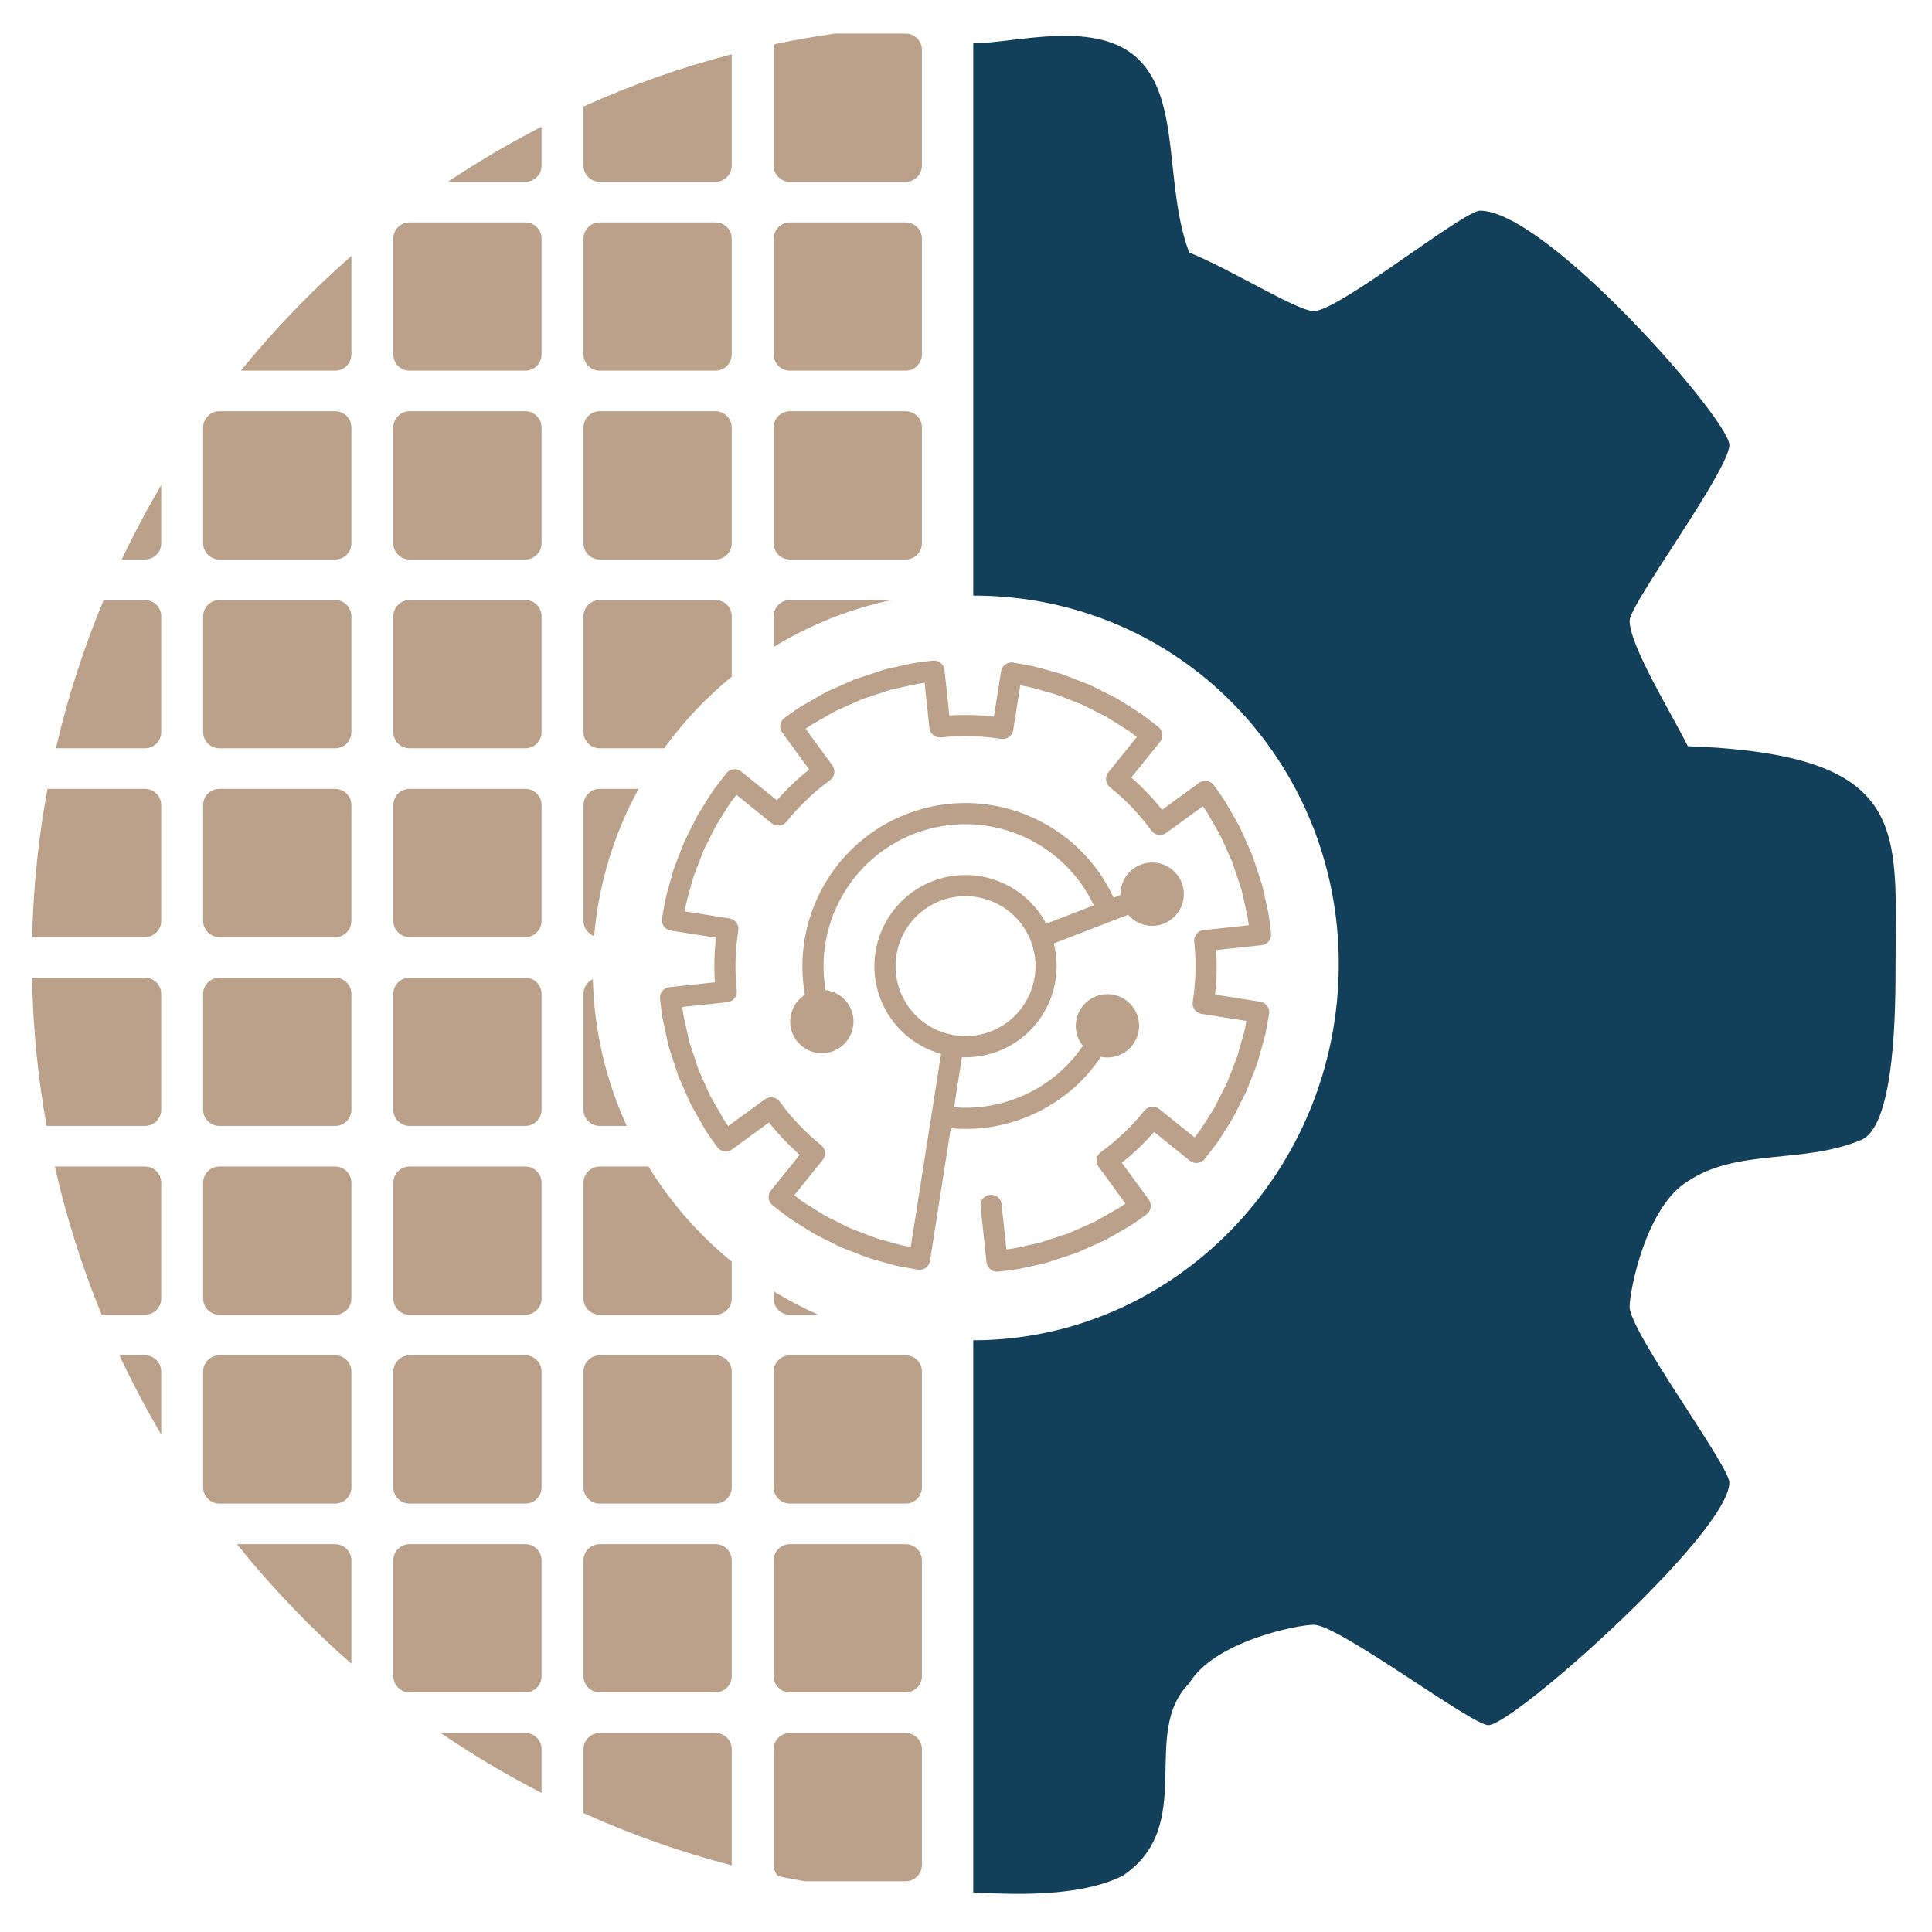 <?xml version="1.0" encoding="UTF-8" standalone="no"?>
<!DOCTYPE svg PUBLIC "-//W3C//DTD SVG 1.1//EN" "http://www.w3.org/Graphics/SVG/1.1/DTD/svg11.dtd">
<svg width="129px" height="129px" version="1.1" xmlns="http://www.w3.org/2000/svg" xmlns:xlink="http://www.w3.org/1999/xlink" xml:space="preserve" xmlns:serif="http://www.serif.com/" style="fill-rule:evenodd;clip-rule:evenodd;stroke-linejoin:round;stroke-miterlimit:2;">
    <g>
        <g id="Composite-Path" serif:id="Composite Path" transform="matrix(0.158,0,0,0.158,-55.521,-46.422)">
            <path d="M762.684,312.119C780.263,312.096 815.325,301.531 832.866,319.192C850.426,336.871 843.403,372.232 853.938,400.52C871.498,407.592 899.594,425.272 906.619,425.272C917.154,425.272 969.835,382.84 976.859,382.84C1004.96,382.84 1082.22,471.241 1082.22,481.848C1082.22,492.457 1040.08,549.034 1040.08,556.106C1040.08,566.713 1057.64,595.002 1064.66,609.146C1159.48,612.682 1152.46,644.507 1152.46,701.083C1152.46,718.763 1152.46,768.267 1138.41,775.34C1113.83,785.948 1085.73,778.876 1064.66,793.02C1047.1,803.628 1040.08,838.988 1040.08,846.06C1040.08,856.668 1082.22,913.245 1082.22,920.317C1082.22,941.533 990.907,1022.86 980.371,1022.86C973.347,1022.86 917.154,980.429 906.619,980.429C899.594,980.429 864.474,987.501 853.938,1005.18C832.866,1026.4 857.451,1065.29 825.842,1086.51C804.827,1097.09 769.84,1093.6 762.684,1093.58L762.684,860.204C846.942,860.176 917.154,789.466 917.154,701.083C917.154,616.235 850.453,545.525 762.684,545.497L762.684,312.119Z" style="fill:rgb(18,64,90);"/>
        </g>
        <path d="M51.956,125.273C51.771,125.079 51.657,124.816 51.657,124.527L51.657,116.794C51.657,116.197 52.143,115.712 52.74,115.712L60.473,115.712C61.07,115.712 61.556,116.197 61.556,116.794L61.556,124.527C61.556,125.125 61.07,125.61 60.473,125.61L53.72,125.61C53.128,125.506 52.539,125.393 51.956,125.273ZM38.96,121.061L38.96,116.794C38.96,116.197 39.445,115.712 40.042,115.712L47.775,115.712C48.373,115.712 48.858,116.197 48.858,116.794L48.858,124.527C48.858,124.535 48.858,124.544 48.858,124.552C45.435,123.663 42.125,122.49 38.96,121.061ZM29.43,115.712L35.078,115.712C35.675,115.712 36.16,116.197 36.16,116.794L36.16,119.713C33.828,118.518 31.58,117.18 29.43,115.712ZM61.556,104.187C61.556,103.589 61.07,103.104 60.473,103.104L52.74,103.104C52.143,103.104 51.657,103.589 51.657,104.187L51.657,111.919C51.657,112.517 52.143,113.002 52.74,113.002L60.473,113.002C61.07,113.002 61.556,112.517 61.556,111.919L61.556,104.187ZM48.858,104.187C48.858,103.589 48.373,103.104 47.775,103.104L40.042,103.104C39.445,103.104 38.96,103.589 38.96,104.187L38.96,111.919C38.96,112.517 39.445,113.002 40.042,113.002L47.775,113.002C48.373,113.002 48.858,112.517 48.858,111.919L48.858,104.187ZM36.16,104.187C36.16,103.589 35.675,103.104 35.078,103.104L27.345,103.104C26.747,103.104 26.262,103.589 26.262,104.187L26.262,111.919C26.262,112.517 26.747,113.002 27.345,113.002L35.078,113.002C35.675,113.002 36.16,112.517 36.16,111.919L36.16,104.187ZM15.823,103.104L22.38,103.104C22.977,103.104 23.463,103.589 23.463,104.187L23.463,111.087C20.688,108.657 18.131,105.985 15.823,103.104ZM61.556,91.579C61.556,90.982 61.07,90.496 60.473,90.496L52.74,90.496C52.143,90.496 51.657,90.982 51.657,91.579L51.657,99.312C51.657,99.909 52.143,100.394 52.74,100.394L60.473,100.394C61.07,100.394 61.556,99.909 61.556,99.312L61.556,91.579ZM48.858,91.579C48.858,90.982 48.373,90.496 47.775,90.496L40.042,90.496C39.445,90.496 38.96,90.982 38.96,91.579L38.96,99.312C38.96,99.909 39.445,100.394 40.042,100.394L47.775,100.394C48.373,100.394 48.858,99.909 48.858,99.312L48.858,91.579ZM36.16,91.579C36.16,90.982 35.675,90.496 35.078,90.496L27.345,90.496C26.747,90.496 26.262,90.982 26.262,91.579L26.262,99.312C26.262,99.909 26.747,100.394 27.345,100.394L35.078,100.394C35.675,100.394 36.16,99.909 36.16,99.312L36.16,91.579ZM23.463,91.579C23.463,90.982 22.977,90.496 22.38,90.496L14.647,90.496C14.05,90.496 13.564,90.982 13.564,91.579L13.564,99.312C13.564,99.909 14.05,100.394 14.647,100.394L22.38,100.394C22.977,100.394 23.463,99.909 23.463,99.312L23.463,91.579ZM7.976,90.496L9.682,90.496C10.28,90.496 10.765,90.982 10.765,91.579L10.765,95.782C9.754,94.071 8.823,92.307 7.976,90.496ZM51.657,86.224C52.614,86.809 53.613,87.332 54.649,87.787L52.74,87.787C52.143,87.787 51.657,87.302 51.657,86.704L51.657,86.224ZM43.296,77.889C44.784,80.306 46.668,82.453 48.858,84.24L48.858,86.704C48.858,87.302 48.373,87.787 47.775,87.787L40.042,87.787C39.445,87.787 38.96,87.302 38.96,86.704L38.96,78.971C38.96,78.374 39.445,77.889 40.042,77.889L43.296,77.889ZM3.659,77.889L9.682,77.889C10.28,77.889 10.765,78.374 10.765,78.971L10.765,86.704C10.765,87.302 10.28,87.787 9.682,87.787L6.787,87.787C5.481,84.61 4.43,81.302 3.659,77.889ZM36.16,78.971C36.16,78.374 35.675,77.889 35.078,77.889L27.345,77.889C26.747,77.889 26.262,78.374 26.262,78.971L26.262,86.704C26.262,87.302 26.747,87.787 27.345,87.787L35.078,87.787C35.675,87.787 36.16,87.302 36.16,86.704L36.16,78.971ZM23.463,78.971C23.463,78.374 22.977,77.889 22.38,77.889L14.647,77.889C14.05,77.889 13.564,78.374 13.564,78.971L13.564,86.704C13.564,87.302 14.05,87.787 14.647,87.787L22.38,87.787C22.977,87.787 23.463,87.302 23.463,86.704L23.463,78.971ZM2.138,65.281L9.682,65.281C10.28,65.281 10.765,65.766 10.765,66.364L10.765,74.097C10.765,74.694 10.28,75.179 9.682,75.179L3.111,75.179C2.532,71.959 2.201,68.653 2.138,65.281ZM39.583,65.383C39.675,68.871 40.477,72.182 41.849,75.179L40.042,75.179C39.445,75.179 38.96,74.694 38.96,74.097L38.96,66.364C38.96,65.931 39.215,65.556 39.583,65.383ZM23.463,66.364C23.463,65.766 22.977,65.281 22.38,65.281L14.647,65.281C14.05,65.281 13.564,65.766 13.564,66.364L13.564,74.097C13.564,74.694 14.05,75.179 14.647,75.179L22.38,75.179C22.977,75.179 23.463,74.694 23.463,74.097L23.463,66.364ZM36.16,66.364C36.16,65.766 35.675,65.281 35.078,65.281L27.345,65.281C26.747,65.281 26.262,65.766 26.262,66.364L26.262,74.097C26.262,74.694 26.747,75.179 27.345,75.179L35.078,75.179C35.675,75.179 36.16,74.694 36.16,74.097L36.16,66.364ZM3.169,52.674L9.682,52.674C10.28,52.674 10.765,53.159 10.765,53.756L10.765,61.489C10.765,62.087 10.28,62.572 9.682,62.572L2.145,62.572C2.225,59.201 2.573,55.895 3.169,52.674ZM23.463,53.756C23.463,53.159 22.977,52.674 22.38,52.674L14.647,52.674C14.05,52.674 13.564,53.159 13.564,53.756L13.564,61.489C13.564,62.087 14.05,62.572 14.647,62.572L22.38,62.572C22.977,62.572 23.463,62.087 23.463,61.489L23.463,53.756ZM36.16,53.756C36.16,53.159 35.675,52.674 35.078,52.674L27.345,52.674C26.747,52.674 26.262,53.159 26.262,53.756L26.262,61.489C26.262,62.087 26.747,62.572 27.345,62.572L35.078,62.572C35.675,62.572 36.16,62.087 36.16,61.489L36.16,53.756ZM42.635,52.674C41.016,55.64 39.977,58.969 39.67,62.506C39.256,62.354 38.96,61.956 38.96,61.489L38.96,53.756C38.96,53.159 39.445,52.674 40.042,52.674L42.635,52.674ZM6.92,40.066L9.682,40.066C10.28,40.066 10.765,40.551 10.765,41.149L10.765,48.882C10.765,49.479 10.28,49.964 9.682,49.964L3.733,49.964C4.523,46.55 5.594,43.244 6.92,40.066ZM44.345,49.964L40.042,49.964C39.445,49.964 38.96,49.479 38.96,48.882L38.96,41.149C38.96,40.551 39.445,40.066 40.042,40.066L47.775,40.066C48.373,40.066 48.858,40.551 48.858,41.149L48.858,45.182C47.154,46.572 45.635,48.181 44.345,49.964ZM23.463,41.149C23.463,40.551 22.977,40.066 22.38,40.066L14.647,40.066C14.05,40.066 13.564,40.551 13.564,41.149L13.564,48.882C13.564,49.479 14.05,49.964 14.647,49.964L22.38,49.964C22.977,49.964 23.463,49.479 23.463,48.882L23.463,41.149ZM36.16,41.149C36.16,40.551 35.675,40.066 35.078,40.066L27.345,40.066C26.747,40.066 26.262,40.551 26.262,41.149L26.262,48.882C26.262,49.479 26.747,49.964 27.345,49.964L35.078,49.964C35.675,49.964 36.16,49.479 36.16,48.882L36.16,41.149ZM59.518,40.066C56.695,40.666 54.045,41.739 51.657,43.198L51.657,41.149C51.657,40.551 52.143,40.066 52.74,40.066L59.518,40.066ZM10.765,32.392L10.765,36.274C10.765,36.871 10.28,37.357 9.682,37.357L8.127,37.357C8.933,35.659 9.813,34.003 10.765,32.392ZM23.463,28.541C23.463,27.944 22.977,27.458 22.38,27.458L14.647,27.458C14.05,27.458 13.564,27.944 13.564,28.541L13.564,36.274C13.564,36.871 14.05,37.357 14.647,37.357L22.38,37.357C22.977,37.357 23.463,36.871 23.463,36.274L23.463,28.541ZM36.16,28.541C36.16,27.944 35.675,27.458 35.078,27.458L27.345,27.458C26.747,27.458 26.262,27.944 26.262,28.541L26.262,36.274C26.262,36.871 26.747,37.357 27.345,37.357L35.078,37.357C35.675,37.357 36.16,36.871 36.16,36.274L36.16,28.541ZM48.858,28.541C48.858,27.944 48.373,27.458 47.775,27.458L40.042,27.458C39.445,27.458 38.96,27.944 38.96,28.541L38.96,36.274C38.96,36.871 39.445,37.357 40.042,37.357L47.775,37.357C48.373,37.357 48.858,36.871 48.858,36.274L48.858,28.541ZM61.556,28.541C61.556,27.944 61.07,27.458 60.473,27.458L52.74,27.458C52.143,27.458 51.657,27.944 51.657,28.541L51.657,36.274C51.657,36.871 52.143,37.357 52.74,37.357L60.473,37.357C61.07,37.357 61.556,36.871 61.556,36.274L61.556,28.541ZM36.16,15.934C36.16,15.336 35.675,14.851 35.078,14.851L27.345,14.851C26.747,14.851 26.262,15.336 26.262,15.934L26.262,23.666C26.262,24.264 26.747,24.749 27.345,24.749L35.078,24.749C35.675,24.749 36.16,24.264 36.16,23.666L36.16,15.934ZM48.858,15.934C48.858,15.336 48.373,14.851 47.775,14.851L40.042,14.851C39.445,14.851 38.96,15.336 38.96,15.934L38.96,23.666C38.96,24.264 39.445,24.749 40.042,24.749L47.775,24.749C48.373,24.749 48.858,24.264 48.858,23.666L48.858,15.934ZM61.556,15.934C61.556,15.336 61.07,14.851 60.473,14.851L52.74,14.851C52.143,14.851 51.657,15.336 51.657,15.934L51.657,23.666C51.657,24.264 52.143,24.749 52.74,24.749L60.473,24.749C61.07,24.749 61.556,24.264 61.556,23.666L61.556,15.934ZM23.463,17.087L23.463,23.666C23.463,24.264 22.977,24.749 22.38,24.749L16.082,24.749C18.322,21.991 20.792,19.427 23.463,17.087ZM48.858,3.622L48.858,11.059C48.858,11.656 48.373,12.141 47.775,12.141L40.042,12.141C39.445,12.141 38.96,11.656 38.96,11.059L38.96,7.113C42.128,5.684 45.436,4.511 48.858,3.622ZM55.74,2.243L60.473,2.243C61.07,2.243 61.556,2.728 61.556,3.326L61.556,11.059C61.556,11.656 61.07,12.141 60.473,12.141L52.74,12.141C52.143,12.141 51.657,11.656 51.657,11.059L51.657,3.326C51.657,3.193 51.681,3.066 51.725,2.949C53.049,2.671 54.388,2.436 55.74,2.243ZM36.16,8.461L36.16,11.059C36.16,11.656 35.675,12.141 35.078,12.141L29.905,12.141C31.911,10.799 33.998,9.569 36.16,8.461Z" style="fill:rgb(187,160,138);"/>
        <g transform="matrix(0.15,0,0,0.15,-337.546,-2.683)">
            <path d="M2664.27,579.156L2668.16,554.456C2668.18,554.331 2668.19,554.205 2668.2,554.081C2668.2,554.088 2673.53,520.1 2673.53,520.1C2684.59,521.113 2695.8,519.556 2706.24,515.529C2720.36,510.083 2732.15,500.617 2740.37,488.308C2742.95,488.849 2745.7,488.679 2748.33,487.663C2755.59,484.865 2759.21,476.702 2756.41,469.445C2753.61,462.189 2745.45,458.57 2738.19,461.368C2730.93,464.167 2727.31,472.33 2730.11,479.586C2730.66,481.007 2731.41,482.287 2732.33,483.408C2725.18,493.953 2715.01,502.062 2702.86,506.75C2693.96,510.181 2684.42,511.552 2675,510.782C2675,510.782 2678.49,488.489 2678.49,488.489C2683.87,488.709 2689.37,487.858 2694.69,485.804C2714.08,478.328 2724.45,457.496 2719.38,437.844C2719.38,437.844 2752.47,425.081 2752.47,425.081C2756.25,429.484 2762.53,431.264 2768.25,429.059C2775.5,426.261 2779.12,418.099 2776.33,410.843C2773.53,403.587 2765.36,399.968 2758.11,402.766C2752.39,404.971 2748.93,410.505 2749.09,416.301C2749.09,416.301 2746.01,417.489 2746.01,417.489C2730.12,383.047 2689.85,366.365 2653.97,380.204C2621.02,392.912 2602.6,427.173 2608.6,460.716C2603.04,464.237 2600.54,471.313 2603,477.689C2605.8,484.945 2613.96,488.563 2621.22,485.765C2628.47,482.966 2632.09,474.803 2629.29,467.548C2627.35,462.505 2622.81,459.219 2617.79,458.623C2612.8,429.571 2628.81,399.993 2657.35,388.986C2688.39,377.016 2723.2,391.277 2737.21,420.883C2737.21,420.883 2716,429.065 2716,429.065C2706.56,411.098 2684.88,402.63 2665.5,410.106C2644.63,418.156 2634.2,441.682 2642.24,462.554C2647.03,474.959 2657.28,483.678 2669.2,487.017C2669.2,487.016 2655.72,572.941 2655.72,572.941C2655.72,572.941 2652.17,572.303 2652.17,572.303C2650.39,571.869 2648.62,571.373 2646.85,570.882C2646.85,570.882 2646.85,570.882 2646.85,570.881C2645.89,570.617 2644.94,570.348 2644.04,570.105C2644.05,570.108 2640.09,568.963 2640.09,568.963C2639.08,568.614 2638.08,568.224 2637.08,567.834C2637.08,567.834 2628.53,564.505 2628.53,564.505C2628.53,564.505 2619.6,560.06 2619.6,560.06C2618.83,559.667 2618.05,559.272 2617.39,558.919C2617.38,558.911 2611.71,555.371 2611.71,555.371C2611.71,555.37 2611.71,555.369 2611.71,555.368C2610.03,554.328 2608.37,553.287 2606.85,552.251C2606.83,552.241 2603.84,549.948 2603.84,549.948C2603.84,549.948 2616.51,534.233 2616.51,534.233C2617.29,533.271 2617.66,532.022 2617.52,530.779C2617.39,529.539 2616.77,528.399 2615.79,527.615C2608.85,522.03 2602.65,515.516 2597.37,508.262C2597.37,508.261 2597.37,508.261 2597.37,508.26C2596.64,507.254 2595.53,506.581 2594.3,506.383C2594.3,506.383 2594.3,506.382 2594.3,506.382C2593.07,506.187 2591.8,506.492 2590.79,507.235L2574.44,519.136C2573.76,518.159 2573.1,517.203 2572.5,516.244C2572.49,516.23 2568.22,508.806 2568.22,508.806C2567.98,508.37 2567.73,507.937 2567.48,507.506C2567.07,506.786 2566.65,506.071 2566.31,505.404C2566.3,505.384 2561.2,493.925 2561.2,493.925C2561.2,493.925 2557.23,481.876 2557.23,481.876C2557,481.058 2556.82,480.226 2556.64,479.396L2554.52,469.685C2554.32,468.53 2554.15,467.339 2554.01,466.147C2554.01,466.147 2574.1,464.001 2574.1,464.001C2575.34,463.871 2576.48,463.25 2577.26,462.272C2578.04,461.304 2578.41,460.063 2578.28,458.822C2578.28,458.821 2578.28,458.819 2578.28,458.818C2577.32,449.95 2577.55,440.958 2578.95,432.1C2578.95,432.099 2578.95,432.099 2578.95,432.099C2579.15,430.86 2578.85,429.599 2578.11,428.593C2577.38,427.585 2576.28,426.91 2575.04,426.714L2555.1,423.575C2555.1,423.575 2555.76,419.99 2555.76,419.99C2556.27,417.831 2556.88,415.682 2557.49,413.542L2559.07,407.937C2559.34,407.173 2559.63,406.415 2559.93,405.658C2559.93,405.658 2563.52,396.384 2563.52,396.384C2563.52,396.384 2568.12,387.199 2568.12,387.199C2568.47,386.501 2568.83,385.804 2569.13,385.23C2569.13,385.221 2572.53,379.789 2572.53,379.789C2573.62,378.034 2574.72,376.28 2575.81,374.688C2575.82,374.682 2578.11,371.688 2578.11,371.688L2593.82,384.353C2594.79,385.135 2596.04,385.5 2597.28,385.364C2598.52,385.231 2599.66,384.611 2600.44,383.641C2600.44,383.64 2600.44,383.638 2600.44,383.637C2606.06,376.646 2612.57,370.442 2619.78,365.195C2619.79,365.194 2619.79,365.193 2619.79,365.192C2620.8,364.457 2621.47,363.356 2621.67,362.124C2621.67,362.122 2621.67,362.12 2621.67,362.118C2621.86,360.881 2621.55,359.613 2620.81,358.607C2620.82,358.617 2608.92,342.286 2608.92,342.286C2609.89,341.604 2610.85,340.942 2611.79,340.35C2611.8,340.344 2620.37,335.427 2620.37,335.427C2620.37,335.426 2620.38,335.425 2620.38,335.423C2621.13,334.987 2621.89,334.547 2622.66,334.187C2622.67,334.181 2634.12,329.076 2634.12,329.076C2634.12,329.076 2646.22,325.092 2646.22,325.092C2647.07,324.835 2647.93,324.653 2648.78,324.47L2658.36,322.371C2659.53,322.163 2660.69,322.002 2661.89,321.856L2664.03,341.959C2664.17,343.204 2664.79,344.331 2665.76,345.113C2666.73,345.898 2667.97,346.263 2669.21,346.132C2669.21,346.132 2669.21,346.132 2669.21,346.132C2678.08,345.176 2687.07,345.403 2695.93,346.81C2695.93,346.81 2695.93,346.81 2695.94,346.811C2697.17,347.003 2698.43,346.7 2699.43,345.966C2700.45,345.236 2701.12,344.132 2701.32,342.902L2704.46,322.956C2704.46,322.956 2708.04,323.609 2708.04,323.609C2710.05,324.087 2712.05,324.654 2714.05,325.219C2714.05,325.219 2720.05,326.911 2720.05,326.911C2720.81,327.184 2721.55,327.471 2722.3,327.756C2722.3,327.756 2731.65,331.378 2731.65,331.378C2731.65,331.378 2740.75,335.924 2740.75,335.924C2741.47,336.285 2742.18,336.645 2742.78,336.967C2742.79,336.973 2747.99,340.225 2747.99,340.225C2747.99,340.226 2747.99,340.227 2747.99,340.228C2749.84,341.375 2751.69,342.528 2753.37,343.661C2753.38,343.663 2756.35,345.955 2756.35,345.955L2743.68,361.677C2742.9,362.651 2742.53,363.895 2742.67,365.135C2742.67,365.136 2742.67,365.136 2742.67,365.137C2742.8,366.379 2743.42,367.51 2744.39,368.293C2744.39,368.294 2744.39,368.295 2744.39,368.296C2751.39,373.916 2757.59,380.425 2762.84,387.639C2763.57,388.647 2764.68,389.323 2765.91,389.518C2767.15,389.715 2768.41,389.411 2769.42,388.673C2769.42,388.674 2785.75,376.773 2785.75,376.773C2786.43,377.743 2787.09,378.712 2787.69,379.656C2787.7,379.668 2791.95,387.026 2791.95,387.026C2792.23,387.544 2792.52,388.057 2792.82,388.572C2793.19,389.228 2793.57,389.887 2793.87,390.505C2793.88,390.523 2798.98,401.964 2798.98,401.964C2798.98,401.964 2802.95,414.028 2802.95,414.028C2803.16,414.753 2803.32,415.492 2803.49,416.227C2803.62,416.819 2803.75,417.406 2803.87,417.911C2803.87,417.904 2805.66,426.205 2805.66,426.205C2805.87,427.383 2806.03,428.56 2806.18,429.764L2786.07,431.921C2784.83,432.049 2783.69,432.666 2782.91,433.64C2782.9,433.643 2782.9,433.647 2782.9,433.65C2782.12,434.621 2781.76,435.859 2781.89,437.098C2781.89,437.099 2781.89,437.1 2781.89,437.102C2782.85,446.023 2782.63,455.014 2781.23,463.812C2781.23,463.812 2781.23,463.812 2781.23,463.812C2781.04,465.042 2781.34,466.302 2782.07,467.313C2782.81,468.326 2783.92,469.006 2785.16,469.195C2785.15,469.194 2805.1,472.337 2805.1,472.337C2805.1,472.337 2804.46,475.892 2804.46,475.892C2804.01,477.753 2803.48,479.594 2802.95,481.436L2801.11,487.944C2800.82,488.77 2800.51,489.592 2800.2,490.414C2800.2,490.414 2796.65,499.501 2796.65,499.501C2796.65,499.501 2792.48,507.881 2792.48,507.881C2792,508.847 2791.52,509.806 2791.06,510.652C2791.05,510.664 2788.85,514.241 2788.85,514.241C2788.32,515.059 2787.8,515.888 2787.28,516.715C2787.28,516.715 2787.28,516.715 2787.28,516.715C2786.3,518.265 2785.32,519.82 2784.38,521.222C2784.37,521.231 2782.08,524.207 2782.08,524.207L2766.35,511.529C2765.37,510.748 2764.13,510.384 2762.89,510.524C2761.64,510.662 2760.51,511.285 2759.73,512.263C2754.18,519.197 2747.67,525.4 2740.39,530.694C2740.39,530.695 2740.39,530.696 2740.39,530.697C2739.38,531.433 2738.71,532.536 2738.52,533.766C2738.32,534.994 2738.63,536.258 2739.36,537.266L2751.27,553.613C2750.3,554.304 2749.35,554.959 2748.4,555.559C2748.39,555.568 2741.02,559.8 2741.02,559.8C2740.49,560.079 2739.98,560.376 2739.45,560.671C2739.45,560.673 2739.45,560.675 2739.44,560.677C2738.79,561.049 2738.14,561.423 2737.52,561.731C2737.5,561.741 2726.06,566.835 2726.06,566.835C2726.06,566.835 2714.02,570.8 2714.02,570.8C2713.28,571.012 2712.53,571.174 2711.79,571.34C2711.79,571.34 2711.79,571.34 2711.79,571.341C2711.2,571.473 2710.62,571.601 2710.11,571.73C2710.12,571.727 2701.84,573.535 2701.84,573.535C2700.68,573.739 2699.49,573.899 2698.3,574.041L2696.14,553.934C2695.87,551.329 2693.55,549.477 2690.97,549.756C2688.38,550.034 2686.51,552.355 2686.79,554.933L2689.44,579.754C2689.58,581.016 2690.21,582.154 2691.19,582.937C2691.19,582.938 2691.2,582.94 2691.2,582.941C2692.18,583.724 2693.45,584.081 2694.7,583.924C2695.56,583.817 2696.43,583.722 2697.29,583.625C2699.33,583.4 2701.44,583.164 2703.62,582.776C2703.65,582.771 2703.68,582.765 2703.71,582.759L2712.24,580.894C2712.26,580.89 2712.28,580.886 2712.3,580.881C2712.81,580.755 2713.32,580.642 2713.83,580.528C2714.78,580.319 2715.73,580.102 2716.75,579.809C2716.77,579.801 2716.8,579.793 2716.82,579.785L2729.35,575.649C2729.42,575.626 2729.49,575.6 2729.55,575.57L2741.46,570.276C2741.48,570.266 2741.51,570.255 2741.53,570.243C2742.41,569.815 2743.26,569.336 2744.11,568.853C2744.56,568.593 2745.02,568.331 2745.55,568.046C2745.57,568.036 2745.59,568.026 2745.61,568.015L2753.19,563.658C2753.22,563.644 2753.24,563.63 2753.26,563.615C2755.07,562.483 2756.78,561.245 2758.44,560.047C2758.44,560.046 2758.44,560.045 2758.45,560.044C2759.15,559.533 2759.85,559.021 2760.57,558.523C2760.57,558.523 2760.57,558.522 2760.57,558.522C2761.6,557.798 2762.3,556.683 2762.5,555.441C2762.71,554.19 2762.41,552.907 2761.66,551.889C2761.66,551.899 2749.68,535.452 2749.68,535.452C2754.89,531.313 2759.7,526.728 2764.05,521.76L2779.92,534.557C2780.91,535.347 2782.16,535.708 2783.42,535.562C2784.68,535.415 2785.83,534.766 2786.6,533.762L2791.96,526.793C2791.99,526.758 2792.01,526.721 2792.04,526.684C2793.14,525.059 2794.19,523.393 2795.24,521.733C2795.75,520.92 2796.26,520.111 2796.8,519.268L2799.15,515.444C2799.17,515.415 2799.19,515.385 2799.21,515.355C2799.8,514.282 2800.35,513.187 2800.9,512.082L2805.21,503.408C2805.24,503.35 2805.27,503.29 2805.29,503.229L2808.99,493.773C2809.34,492.834 2809.7,491.892 2810.07,490.82C2810.08,490.784 2810.09,490.747 2810.1,490.71L2812,484.017C2812.57,482.035 2813.13,480.057 2813.65,477.902C2813.66,477.859 2813.67,477.816 2813.68,477.773L2815.21,469.273C2815.43,468.034 2815.15,466.746 2814.41,465.713C2813.68,464.68 2812.57,463.989 2811.31,463.791L2791.16,460.617C2791.92,454.052 2792.08,447.413 2791.65,440.786C2791.65,440.786 2811.91,438.616 2811.91,438.616C2813.17,438.484 2814.32,437.847 2815.1,436.857C2815.89,435.862 2816.24,434.595 2816.08,433.341C2815.97,432.515 2815.88,431.682 2815.78,430.849C2815.78,430.847 2815.78,430.844 2815.78,430.842C2815.55,428.775 2815.3,426.638 2814.9,424.424C2814.89,424.399 2814.89,424.374 2814.89,424.349L2813.05,415.803C2813.04,415.778 2813.03,415.753 2813.03,415.728C2812.9,415.218 2812.79,414.705 2812.67,414.19C2812.46,413.249 2812.25,412.308 2811.96,411.302C2811.95,411.275 2811.94,411.249 2811.94,411.223L2807.79,398.68C2807.77,398.61 2807.74,398.542 2807.71,398.475L2802.42,386.574C2802.41,386.552 2802.4,386.531 2802.39,386.509C2801.96,385.623 2801.48,384.768 2800.99,383.918C2800.73,383.459 2800.47,383.002 2800.18,382.469C2800.18,382.451 2800.16,382.433 2800.15,382.415L2795.78,374.841C2795.76,374.818 2795.75,374.795 2795.73,374.773C2794.57,372.923 2793.29,371.137 2792.05,369.412C2792.05,369.412 2790.66,367.461 2790.66,367.461C2789.94,366.43 2788.84,365.74 2787.6,365.529C2787.59,365.529 2787.59,365.528 2787.58,365.527C2786.34,365.324 2785.06,365.628 2784.04,366.372C2784.05,366.369 2767.6,378.357 2767.6,378.357C2763.48,373.177 2758.89,368.369 2753.9,363.991L2766.7,348.114C2767.49,347.126 2767.86,345.861 2767.71,344.608C2767.57,343.358 2766.91,342.202 2765.9,341.43C2765.91,341.435 2758.94,336.072 2758.94,336.072C2758.9,336.045 2758.87,336.018 2758.83,335.993C2756.91,334.693 2754.93,333.463 2752.96,332.239C2752.96,332.239 2747.6,328.889 2747.6,328.889C2747.57,328.867 2747.53,328.847 2747.5,328.827C2746.66,328.367 2745.81,327.936 2744.96,327.512C2744.96,327.512 2735.55,322.821 2735.55,322.821C2735.49,322.79 2735.43,322.763 2735.37,322.738L2725.67,318.97C2724.83,318.651 2724,318.327 2722.98,317.972C2722.94,317.957 2722.9,317.943 2722.85,317.931L2716.61,316.161C2714.46,315.555 2712.31,314.948 2710.02,314.413C2709.99,314.405 2709.95,314.398 2709.92,314.391L2701.4,312.835C2700.16,312.609 2698.87,312.891 2697.84,313.627C2696.8,314.361 2696.11,315.478 2695.91,316.73L2692.74,336.876C2686.14,336.114 2679.5,335.945 2672.9,336.37C2672.9,336.371 2670.74,316.133 2670.74,316.133C2670.61,314.873 2669.98,313.732 2668.98,312.945C2668,312.164 2666.74,311.81 2665.49,311.963C2665.49,311.963 2663.09,312.243 2663.09,312.243C2660.99,312.48 2658.82,312.728 2656.56,313.135C2656.53,313.14 2656.51,313.145 2656.48,313.151L2646.79,315.272C2645.67,315.514 2644.54,315.763 2643.41,316.112C2643.4,316.116 2643.38,316.12 2643.37,316.125L2630.84,320.26C2630.77,320.283 2630.7,320.31 2630.63,320.339L2618.77,325.616C2618.75,325.621 2618.74,325.627 2618.73,325.633C2617.68,326.122 2616.68,326.695 2615.68,327.271C2615.68,327.271 2606.99,332.256 2606.99,332.256C2606.97,332.27 2606.94,332.285 2606.92,332.3C2605.07,333.461 2603.28,334.74 2601.55,335.981C2601.55,335.981 2599.6,337.375 2599.6,337.375C2598.57,338.1 2597.88,339.204 2597.67,340.444C2597.67,340.447 2597.67,340.45 2597.67,340.454C2597.47,341.698 2597.77,342.973 2598.52,343.99C2598.51,343.988 2610.5,360.435 2610.5,360.435C2605.32,364.553 2600.51,369.138 2596.14,374.131L2580.26,361.333C2579.27,360.539 2578.01,360.177 2576.75,360.326C2575.49,360.474 2574.34,361.132 2573.58,362.134L2568.23,369.106C2568.21,369.136 2568.19,369.167 2568.17,369.198C2566.92,371.019 2565.73,372.906 2564.55,374.793L2561.02,380.46C2560.99,380.501 2560.97,380.543 2560.95,380.585C2560.53,381.37 2560.13,382.159 2559.72,382.946L2554.97,392.481C2554.93,392.542 2554.91,392.604 2554.88,392.668L2551.15,402.258C2550.81,403.145 2550.46,404.038 2550.11,405.08C2550.1,405.117 2550.08,405.155 2550.07,405.192L2548.45,410.964C2547.79,413.259 2547.13,415.566 2546.56,418.007C2546.55,418.044 2546.54,418.081 2546.53,418.118L2544.98,426.629C2544.75,427.876 2545.04,429.17 2545.77,430.196C2546.51,431.231 2547.63,431.921 2548.87,432.12L2569.02,435.293C2568.26,441.891 2568.09,448.531 2568.52,455.135C2568.52,455.135 2548.28,457.297 2548.28,457.297C2547.03,457.426 2545.88,458.061 2545.1,459.046C2544.31,460.031 2543.96,461.294 2544.11,462.547C2544.11,462.537 2544.39,464.903 2544.39,464.903C2544.63,467.022 2544.88,469.21 2545.28,471.467C2545.28,471.496 2545.29,471.525 2545.3,471.554L2547.44,481.375C2547.67,482.431 2547.9,483.487 2548.23,484.615C2548.24,484.64 2548.24,484.665 2548.25,484.69L2552.39,497.206C2552.41,497.276 2552.43,497.344 2552.46,497.411L2557.77,509.342C2557.78,509.367 2557.79,509.392 2557.8,509.417C2558.27,510.368 2558.8,511.293 2559.34,512.213C2559.34,512.213 2564.4,521.037 2564.4,521.037C2564.41,521.062 2564.43,521.086 2564.44,521.11C2565.59,522.949 2566.85,524.705 2568.07,526.402C2568.07,526.403 2568.07,526.403 2568.07,526.403C2568.55,527.079 2569.04,527.755 2569.52,528.439C2569.52,528.44 2569.52,528.442 2569.52,528.444C2570.25,529.474 2571.35,530.172 2572.59,530.382C2572.6,530.382 2572.6,530.383 2572.6,530.384C2573.85,530.589 2575.12,530.286 2576.14,529.545L2592.61,517.547C2596.74,522.745 2601.32,527.555 2606.29,531.917L2593.49,547.8C2592.7,548.784 2592.34,550.047 2592.48,551.298C2592.48,551.301 2592.48,551.304 2592.48,551.307C2592.63,552.565 2593.28,553.71 2594.3,554.484C2594.29,554.483 2601.26,559.822 2601.26,559.822C2601.29,559.844 2601.32,559.866 2601.35,559.887C2603.11,561.094 2604.92,562.224 2606.73,563.356L2612.58,566.999C2612.61,567.019 2612.64,567.039 2612.68,567.057C2613.55,567.541 2614.45,567.998 2615.34,568.453L2624.63,573.069C2624.69,573.099 2624.75,573.125 2624.81,573.149L2633.66,576.603C2634.8,577.048 2635.93,577.482 2637.2,577.917C2637.23,577.928 2637.27,577.939 2637.3,577.949L2641.54,579.178C2642.47,579.428 2643.4,579.687 2644.33,579.946C2646.21,580.473 2648.1,581 2650.16,581.495C2650.2,581.504 2650.24,581.513 2650.28,581.521L2658.78,583.055C2659.13,583.117 2659.48,583.14 2659.82,583.125L2659.82,583.125C2662.01,583.033 2663.91,581.408 2664.27,579.156ZM2668.89,418.888C2684.91,412.706 2702.98,420.717 2709.16,436.746C2715.34,452.774 2707.33,470.841 2691.3,477.023C2675.28,483.205 2657.21,475.195 2651.03,459.167C2644.85,443.137 2652.86,425.07 2668.88,418.888L2668.89,418.888Z" style="fill:rgb(187,160,138);fill-rule:nonzero;"/>
        </g>
    </g>
</svg>
